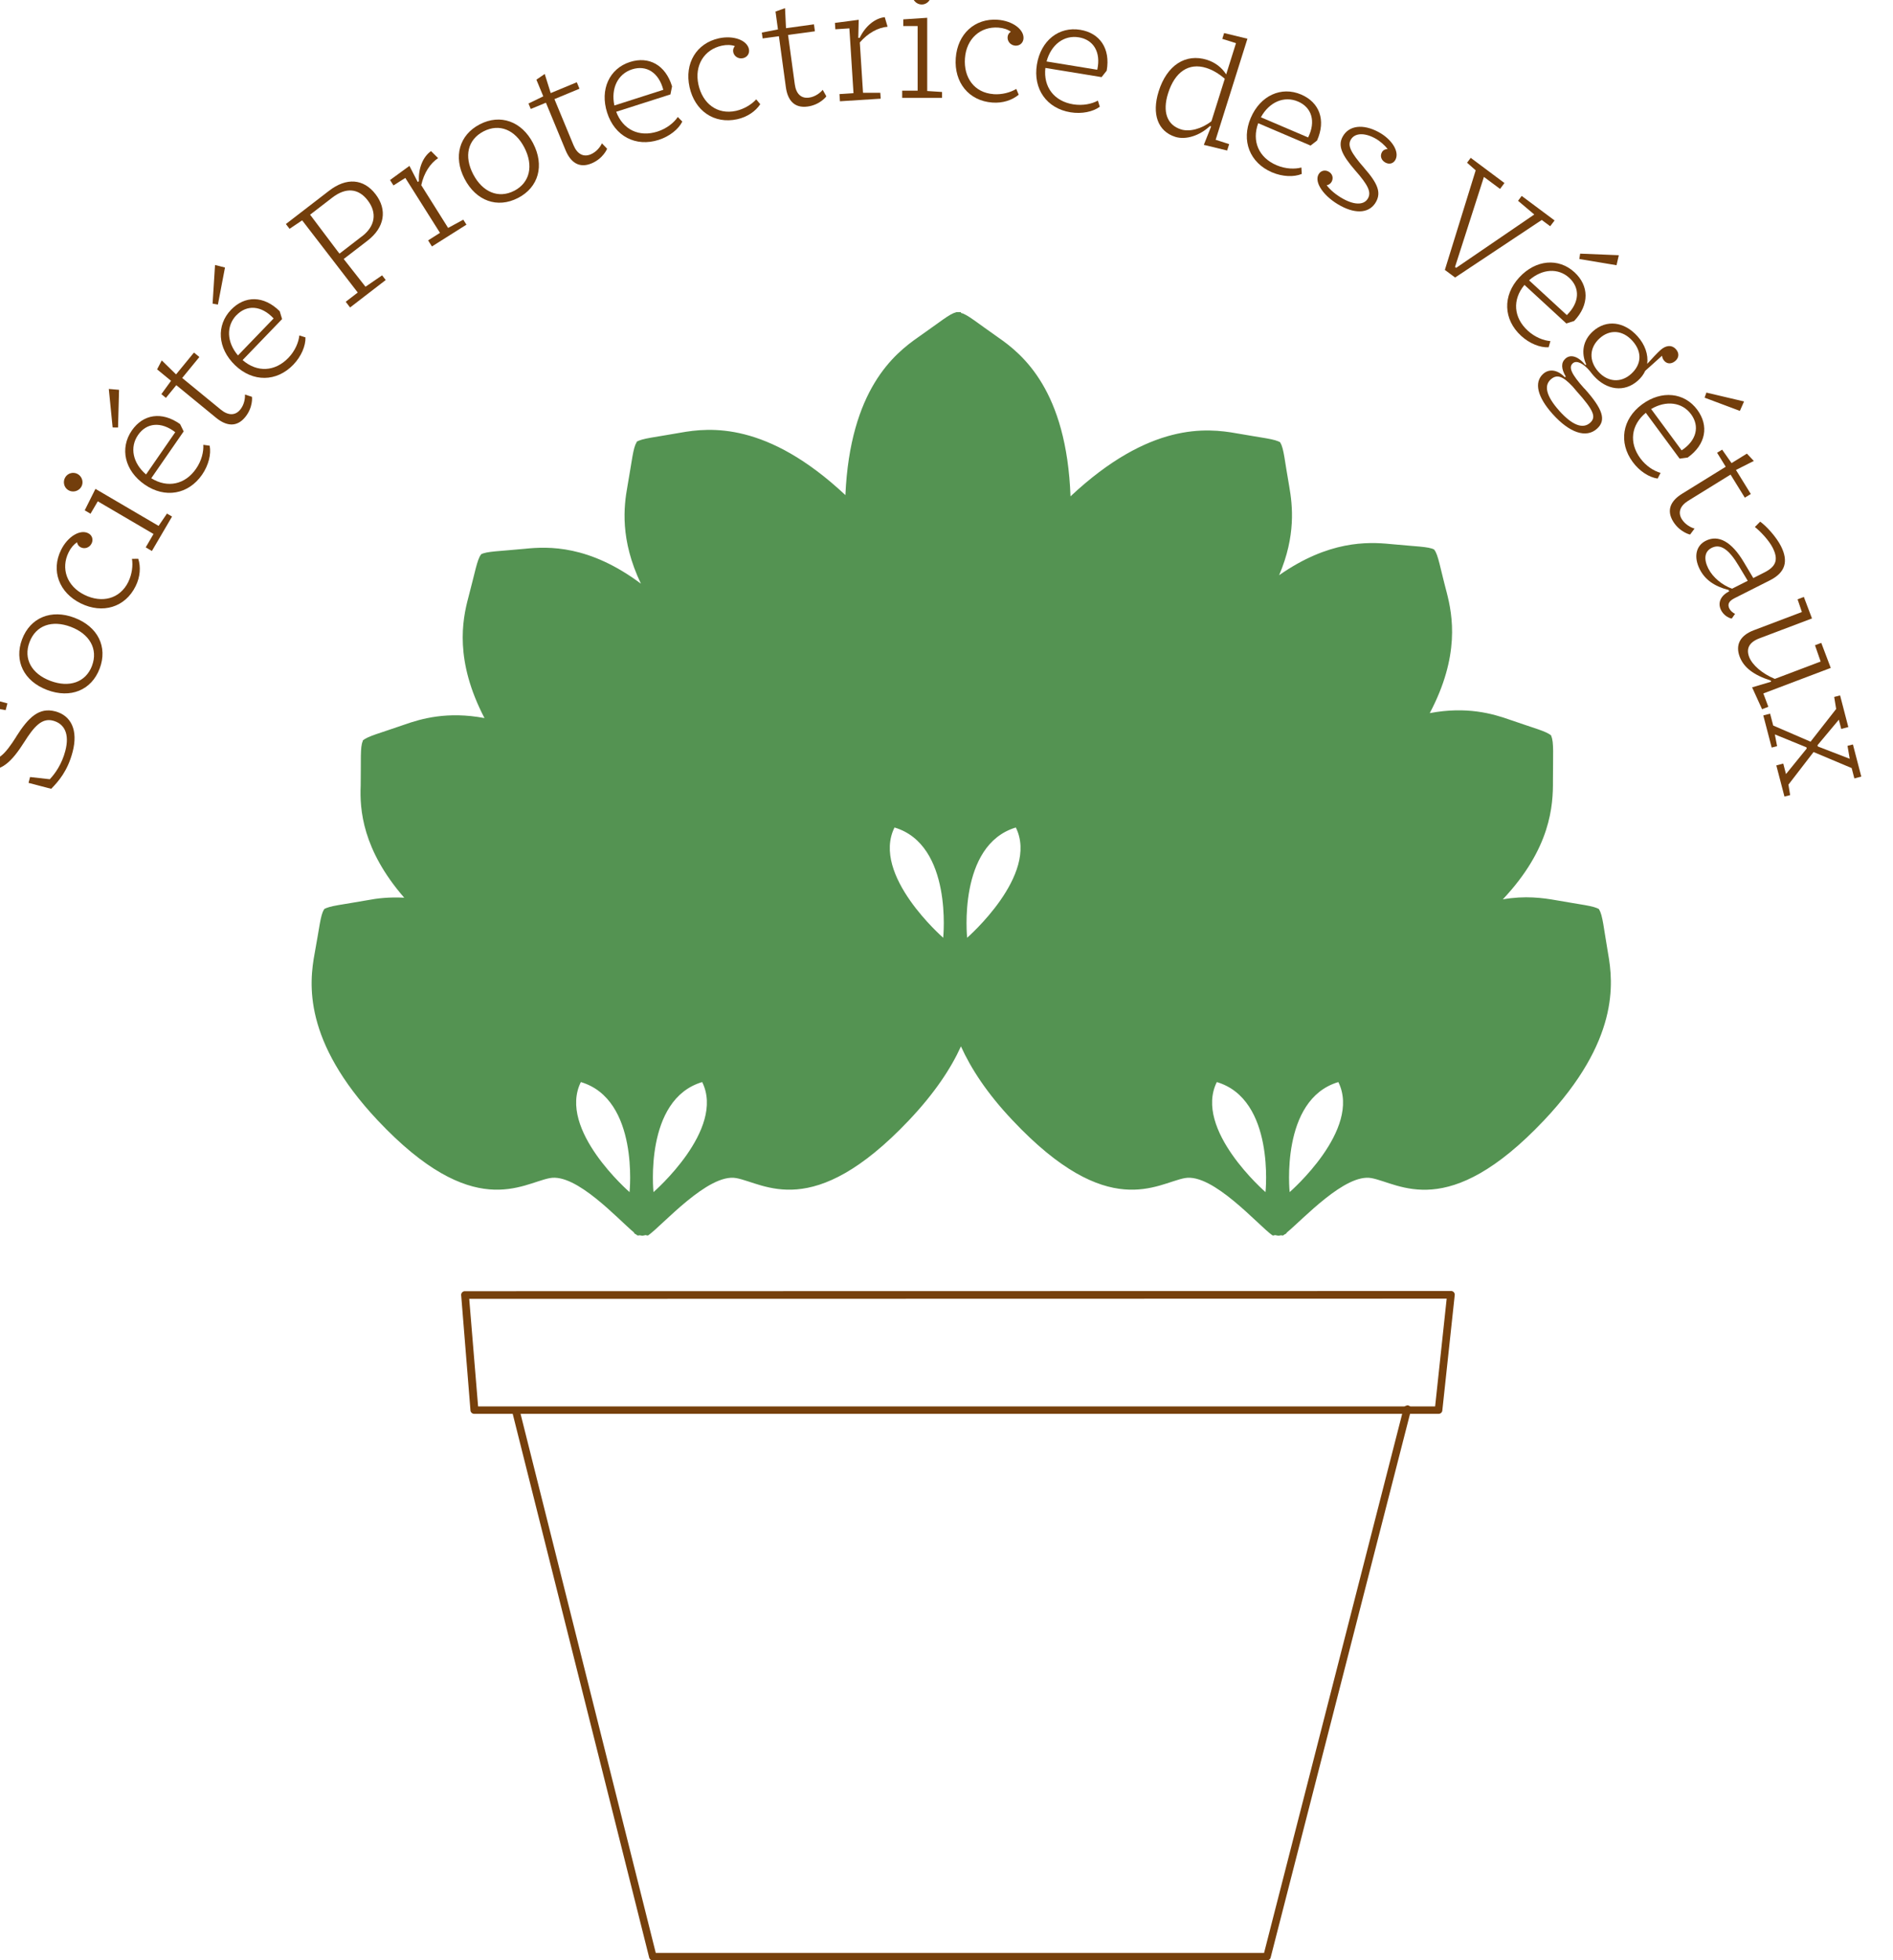 <?xml version="1.0" encoding="UTF-8" standalone="no"?>
<!-- Created with Inkscape (http://www.inkscape.org/) -->

<svg
   xmlns:dc="http://purl.org/dc/elements/1.1/"
   xmlns:cc="http://creativecommons.org/ns#"
   xmlns:rdf="http://www.w3.org/1999/02/22-rdf-syntax-ns#"
   xmlns:svg="http://www.w3.org/2000/svg"
   xmlns="http://www.w3.org/2000/svg"
   xmlns:sodipodi="http://sodipodi.sourceforge.net/DTD/sodipodi-0.dtd"
   xmlns:inkscape="http://www.inkscape.org/namespaces/inkscape"
   width="9.174mm"
   height="9.495mm"
   viewBox="0 0 9.174 9.495"
   version="1.1"
   id="svg1249"
   inkscape:version="0.92.4 (5da689c313, 2019-01-14)"
   sodipodi:docname="logospv2.svg">
  <defs
     id="defs1243" />
  <sodipodi:namedview
     id="base"
     pagecolor="#ffffff"
     bordercolor="#666666"
     borderopacity="1.0"
     inkscape:pageopacity="0.0"
     inkscape:pageshadow="2"
     inkscape:zoom="11.777538"
     inkscape:cx="19.112491"
     inkscape:cy="11.455989"
     inkscape:document-units="mm"
     inkscape:current-layer="layer1"
     showgrid="false"
     inkscape:window-width="913"
     inkscape:window-height="982"
     inkscape:window-x="975"
     inkscape:window-y="30"
     inkscape:window-maximized="0" />
  <g
     inkscape:label="Calque 1"
     inkscape:groupmode="layer"
     id="layer1"
     transform="translate(-50.204,-135.987)">
    <circle
       r="4.259"
       transform="rotate(90)"
       cy="-54.835"
       cx="140.882"
       id="circle5877-3-8"
       style="display:inline;opacity:0;fill:#c5213c;fill-opacity:1;stroke:#76400c;stroke-width:0.15;stroke-linecap:round;stroke-linejoin:round;stroke-miterlimit:4;stroke-dasharray:none;stroke-dashoffset:0;stroke-opacity:1" />
    <g
       transform="matrix(0.232,0,0,0.232,137.126,170.717)"
       id="g5999-9-2"
       style="font-style:normal;font-variant:normal;font-weight:normal;font-stretch:normal;font-size:1.846px;line-height:1.25;font-family:Selectric;-inkscape-font-specification:Selectric;text-align:start;writing-mode:lr-tb;text-anchor:start;display:inline;opacity:1;fill:#733e0c;fill-opacity:1;stroke:#76400c;stroke-width:1.872;stroke-miterlimit:4;stroke-dasharray:none;stroke-opacity:1"
       aria-label="Société Protectrice des Végétaux">
      <path
         inkscape:connector-curvature="0"
         id="path5935-2-1"
         style="font-style:normal;font-variant:normal;font-weight:normal;font-stretch:normal;font-size:3.332px;font-family:Fragen;-inkscape-font-specification:Fragen;text-align:center;letter-spacing:0px;text-anchor:middle;fill:#733e0c;fill-opacity:1;stroke:none;stroke-width:1.872"
         d="m -374.326,-134.315 c -0.236,0.372 -0.395,0.533 -0.637,0.47 -0.232,-0.061 -0.339,-0.268 -0.251,-0.607 0.062,-0.235 0.181,-0.4 0.274,-0.493 l 0.394,0.073 0.037,-0.142 -0.673,-0.177 -0.046,0.174 0.171,0.045 c -0.112,0.098 -0.252,0.264 -0.319,0.519 -0.089,0.338 0.01,0.709 0.377,0.805 0.354,0.093 0.59,-0.162 0.843,-0.56 0.2,-0.316 0.364,-0.507 0.599,-0.445 0.235,0.062 0.352,0.272 0.257,0.633 -0.071,0.271 -0.209,0.469 -0.324,0.59 l -0.412,-0.046 -0.032,0.122 0.474,0.124 c 0.146,-0.151 0.341,-0.365 0.447,-0.771 0.119,-0.451 -0.031,-0.759 -0.363,-0.846 -0.338,-0.089 -0.559,0.122 -0.818,0.532 z" />
      <path
         inkscape:connector-curvature="0"
         id="path5937-2-0"
         style="font-style:normal;font-variant:normal;font-weight:normal;font-stretch:normal;font-size:3.332px;font-family:Fragen;-inkscape-font-specification:Fragen;text-align:center;letter-spacing:0px;text-anchor:middle;fill:#733e0c;fill-opacity:1;stroke:none;stroke-width:1.872"
         d="m -372.582,-135.74 c 0.172,-0.455 -0.039,-0.877 -0.528,-1.062 -0.483,-0.183 -0.921,-0.003 -1.092,0.449 -0.171,0.452 0.036,0.875 0.522,1.059 0.489,0.185 0.928,0.005 1.098,-0.447 z m -0.159,-0.06 c -0.132,0.349 -0.478,0.464 -0.871,0.316 -0.39,-0.147 -0.568,-0.457 -0.435,-0.809 0.133,-0.352 0.472,-0.466 0.861,-0.319 0.393,0.148 0.576,0.464 0.444,0.813 z" />
      <path
         inkscape:connector-curvature="0"
         id="path5939-8-5"
         style="font-style:normal;font-variant:normal;font-weight:normal;font-stretch:normal;font-size:3.332px;font-family:Fragen;-inkscape-font-specification:Fragen;text-align:center;letter-spacing:0px;text-anchor:middle;fill:#733e0c;fill-opacity:1;stroke:none;stroke-width:1.872"
         d="m -371.982,-137.552 c -0.179,0.365 -0.559,0.449 -0.917,0.273 -0.371,-0.182 -0.497,-0.552 -0.332,-0.887 0.047,-0.096 0.108,-0.166 0.177,-0.21 0.008,0.045 0.033,0.083 0.078,0.105 0.081,0.04 0.182,0.008 0.226,-0.082 0.04,-0.081 0.011,-0.173 -0.073,-0.214 -0.17,-0.084 -0.429,0.071 -0.567,0.353 -0.21,0.428 -0.043,0.888 0.414,1.113 0.454,0.223 0.927,0.085 1.146,-0.361 0.096,-0.194 0.109,-0.403 0.054,-0.571 l -0.131,0.002 c 0.023,0.141 7.5e-4,0.323 -0.076,0.479 z" />
      <path
         inkscape:connector-curvature="0"
         id="path5943-9-1"
         style="font-style:normal;font-variant:normal;font-weight:normal;font-stretch:normal;font-size:3.332px;font-family:Fragen;-inkscape-font-specification:Fragen;text-align:center;letter-spacing:0px;text-anchor:middle;fill:#733e0c;fill-opacity:1;stroke:none;stroke-width:1.872"
         d="m -372.966,-139.534 c 0.054,-0.092 0.02,-0.212 -0.072,-0.266 -0.092,-0.054 -0.21,-0.023 -0.264,0.069 -0.054,0.092 -0.025,0.213 0.067,0.267 0.092,0.054 0.215,0.022 0.269,-0.07 z m 1.615,0.815 -1.319,-0.773 -0.224,0.448 0.121,0.071 0.152,-0.259 1.164,0.682 -0.163,0.279 0.129,0.076 0.421,-0.719 -0.106,-0.062 z" />
      <path
         inkscape:connector-curvature="0"
         id="path5945-7-1"
         style="font-style:normal;font-variant:normal;font-weight:normal;font-stretch:normal;font-size:3.332px;font-family:Fragen;-inkscape-font-specification:Fragen;text-align:center;letter-spacing:0px;text-anchor:middle;fill:#733e0c;fill-opacity:1;stroke:none;stroke-width:1.872"
         d="m -372.177,-141.56 -0.214,-0.018 0.08,0.804 0.113,0.001 z m 1.275,0.716 c -0.383,-0.273 -0.773,-0.206 -1.008,0.133 -0.256,0.37 -0.151,0.839 0.268,1.129 0.425,0.294 0.914,0.207 1.2,-0.207 0.136,-0.197 0.192,-0.43 0.158,-0.604 l -0.133,-0.019 c 0.009,0.14 -0.033,0.329 -0.151,0.499 -0.229,0.332 -0.596,0.41 -0.936,0.199 l 0.677,-0.978 z m -0.878,0.227 c 0.176,-0.255 0.479,-0.288 0.777,-0.058 l -0.61,0.882 c -0.278,-0.237 -0.345,-0.567 -0.167,-0.824 z" />
      <path
         inkscape:connector-curvature="0"
         id="path5947-3-0"
         style="font-style:normal;font-variant:normal;font-weight:normal;font-stretch:normal;font-size:3.332px;font-family:Fragen;-inkscape-font-specification:Fragen;text-align:center;letter-spacing:0px;text-anchor:middle;fill:#733e0c;fill-opacity:1;stroke:none;stroke-width:1.872"
         d="m -369.4,-141.414 -0.147,-0.047 c 0.005,0.078 -0.014,0.212 -0.099,0.315 -0.103,0.126 -0.25,0.127 -0.405,7e-5 l -0.807,-0.661 0.359,-0.438 -0.113,-0.093 -0.374,0.456 -0.299,-0.292 -0.097,0.187 0.291,0.239 -0.202,0.278 0.095,0.078 0.217,-0.265 0.83,0.68 c 0.209,0.171 0.428,0.208 0.609,-0.013 0.165,-0.201 0.145,-0.424 0.14,-0.424 z" />
      <path
         inkscape:connector-curvature="0"
         id="path5949-6-8"
         style="font-style:normal;font-variant:normal;font-weight:normal;font-stretch:normal;font-size:3.332px;font-family:Fragen;-inkscape-font-specification:Fragen;text-align:center;letter-spacing:0px;text-anchor:middle;fill:#733e0c;fill-opacity:1;stroke:none;stroke-width:1.872"
         d="m -369.964,-144.113 -0.208,-0.053 -0.051,0.807 0.111,0.019 z m 1.143,0.912 c -0.334,-0.331 -0.729,-0.328 -1.016,-0.031 -0.312,0.324 -0.284,0.804 0.083,1.158 0.372,0.358 0.869,0.352 1.218,-0.011 0.166,-0.173 0.259,-0.394 0.253,-0.57 l -0.128,-0.04 c -0.014,0.139 -0.086,0.32 -0.229,0.468 -0.28,0.29 -0.654,0.309 -0.956,0.046 l 0.825,-0.856 z m -0.903,0.083 c 0.215,-0.223 0.519,-0.207 0.776,0.068 l -0.745,0.772 c -0.236,-0.278 -0.249,-0.615 -0.032,-0.841 z" />
      <path
         inkscape:connector-curvature="0"
         id="path5951-1-5"
         style="font-style:normal;font-variant:normal;font-weight:normal;font-stretch:normal;font-size:3.332px;font-family:Fragen;-inkscape-font-specification:Fragen;text-align:center;letter-spacing:0px;text-anchor:middle;fill:#733e0c;fill-opacity:1;stroke:none;stroke-width:1.872"
         d="m -367.787,-145.718 -0.905,0.697 0.077,0.1 0.263,-0.177 1.161,1.507 -0.251,0.193 0.091,0.119 0.744,-0.573 -0.075,-0.098 -0.347,0.238 -0.455,-0.579 0.499,-0.384 c 0.356,-0.274 0.416,-0.644 0.166,-0.969 -0.25,-0.325 -0.608,-0.352 -0.969,-0.073 z m 0.687,0.951 -0.472,0.364 -0.043,-0.055 -0.571,-0.758 0.465,-0.358 c 0.28,-0.215 0.543,-0.196 0.738,0.058 0.201,0.261 0.156,0.54 -0.116,0.75 z" />
      <path
         inkscape:connector-curvature="0"
         id="path5953-2-0"
         style="font-style:normal;font-variant:normal;font-weight:normal;font-stretch:normal;font-size:3.332px;font-family:Fragen;-inkscape-font-specification:Fragen;text-align:center;letter-spacing:0px;text-anchor:middle;fill:#733e0c;fill-opacity:1;stroke:none;stroke-width:1.872"
         d="m -365.864,-145.832 c 0.055,-0.256 0.188,-0.457 0.352,-0.565 l -0.148,-0.147 c -0.169,0.119 -0.267,0.358 -0.253,0.629 l -0.025,0.016 -0.173,-0.336 -0.405,0.295 0.071,0.113 0.248,-0.157 0.724,1.147 -0.248,0.157 0.08,0.127 0.721,-0.455 -0.066,-0.104 -0.317,0.172 z" />
      <path
         inkscape:connector-curvature="0"
         id="path5955-9-6"
         style="font-style:normal;font-variant:normal;font-weight:normal;font-stretch:normal;font-size:3.332px;font-family:Fragen;-inkscape-font-specification:Fragen;text-align:center;letter-spacing:0px;text-anchor:middle;fill:#733e0c;fill-opacity:1;stroke:none;stroke-width:1.872"
         d="m -363.843,-145.565 c 0.432,-0.224 0.556,-0.679 0.315,-1.143 -0.238,-0.458 -0.684,-0.617 -1.113,-0.395 -0.429,0.222 -0.558,0.676 -0.319,1.137 0.241,0.464 0.687,0.623 1.116,0.401 z m -0.078,-0.151 c -0.331,0.172 -0.666,0.026 -0.859,-0.346 -0.192,-0.37 -0.118,-0.719 0.216,-0.893 0.334,-0.173 0.663,-0.032 0.854,0.338 0.193,0.373 0.119,0.73 -0.212,0.902 z" />
      <path
         inkscape:connector-curvature="0"
         id="path5957-3-4"
         style="font-style:normal;font-variant:normal;font-weight:normal;font-stretch:normal;font-size:3.332px;font-family:Fragen;-inkscape-font-specification:Fragen;text-align:center;letter-spacing:0px;text-anchor:middle;fill:#733e0c;fill-opacity:1;stroke:none;stroke-width:1.872"
         d="m -361.983,-146.595 -0.107,-0.111 c -0.032,0.071 -0.113,0.18 -0.236,0.231 -0.151,0.062 -0.28,-0.007 -0.357,-0.191 l -0.399,-0.963 0.523,-0.217 -0.056,-0.135 -0.545,0.226 -0.125,-0.399 -0.174,0.119 0.144,0.348 -0.309,0.15 0.047,0.114 0.317,-0.131 0.41,0.991 c 0.103,0.249 0.279,0.386 0.543,0.276 0.24,-0.099 0.328,-0.305 0.324,-0.307 z" />
      <path
         inkscape:connector-curvature="0"
         id="path5961-1-6"
         style="font-style:normal;font-variant:normal;font-weight:normal;font-stretch:normal;font-size:3.332px;font-family:Fragen;-inkscape-font-specification:Fragen;text-align:center;letter-spacing:0px;text-anchor:middle;fill:#733e0c;fill-opacity:1;stroke:none;stroke-width:1.872"
         d="m -360.625,-147.895 c -0.137,-0.449 -0.486,-0.635 -0.88,-0.509 -0.428,0.137 -0.632,0.573 -0.476,1.058 0.157,0.492 0.598,0.722 1.077,0.568 0.228,-0.073 0.415,-0.224 0.493,-0.382 l -0.094,-0.096 c -0.078,0.116 -0.227,0.241 -0.424,0.304 -0.384,0.123 -0.722,-0.038 -0.863,-0.413 l 1.133,-0.362 z m -0.834,-0.356 c 0.295,-0.094 0.556,0.064 0.651,0.428 l -1.022,0.327 c -0.076,-0.357 0.072,-0.66 0.371,-0.755 z" />
      <path
         inkscape:connector-curvature="0"
         id="path5963-9-2"
         style="font-style:normal;font-variant:normal;font-weight:normal;font-stretch:normal;font-size:3.332px;font-family:Fragen;-inkscape-font-specification:Fragen;text-align:center;letter-spacing:0px;text-anchor:middle;fill:#733e0c;fill-opacity:1;stroke:none;stroke-width:1.872"
         d="m -359.288,-147.384 c -0.397,0.087 -0.7,-0.156 -0.786,-0.547 -0.089,-0.403 0.122,-0.733 0.486,-0.813 0.104,-0.023 0.197,-0.019 0.275,0.008 -0.03,0.034 -0.044,0.078 -0.034,0.127 0.019,0.088 0.107,0.147 0.205,0.125 0.088,-0.019 0.142,-0.1 0.122,-0.191 -0.041,-0.185 -0.323,-0.29 -0.629,-0.223 -0.465,0.103 -0.721,0.521 -0.611,1.018 0.109,0.495 0.513,0.777 0.997,0.671 0.211,-0.047 0.383,-0.166 0.48,-0.314 l -0.084,-0.101 c -0.096,0.106 -0.252,0.202 -0.421,0.24 z" />
      <path
         inkscape:connector-curvature="0"
         id="path5965-4-5"
         style="font-style:normal;font-variant:normal;font-weight:normal;font-stretch:normal;font-size:3.332px;font-family:Fragen;-inkscape-font-specification:Fragen;text-align:center;letter-spacing:0px;text-anchor:middle;fill:#733e0c;fill-opacity:1;stroke:none;stroke-width:1.872"
         d="m -357.403,-147.689 -0.075,-0.134 c -0.049,0.06 -0.155,0.146 -0.287,0.163 -0.162,0.022 -0.269,-0.078 -0.296,-0.276 l -0.141,-1.033 0.561,-0.076 -0.02,-0.145 -0.584,0.08 -0.02,-0.418 -0.199,0.071 0.051,0.373 -0.337,0.066 0.017,0.122 0.34,-0.046 0.145,1.063 c 0.036,0.267 0.171,0.444 0.455,0.405 0.257,-0.035 0.395,-0.212 0.391,-0.215 z" />
      <path
         inkscape:connector-curvature="0"
         id="path5967-7-8"
         style="font-style:normal;font-variant:normal;font-weight:normal;font-stretch:normal;font-size:3.332px;font-family:Fragen;-inkscape-font-specification:Fragen;text-align:center;letter-spacing:0px;text-anchor:middle;fill:#733e0c;fill-opacity:1;stroke:none;stroke-width:1.872"
         d="m -356.703,-148.812 c 0.171,-0.198 0.384,-0.312 0.58,-0.328 l -0.059,-0.2 c -0.205,0.023 -0.405,0.186 -0.523,0.431 l -0.03,0.002 0.009,-0.378 -0.497,0.065 0.009,0.133 0.293,-0.019 0.086,1.353 -0.293,0.019 0.01,0.15 0.851,-0.054 -0.008,-0.123 -0.361,-3.3e-4 z" />
      <path
         inkscape:connector-curvature="0"
         id="path5969-8-6"
         style="font-style:normal;font-variant:normal;font-weight:normal;font-stretch:normal;font-size:3.332px;font-family:Fragen;-inkscape-font-specification:Fragen;text-align:center;letter-spacing:0px;text-anchor:middle;fill:#733e0c;fill-opacity:1;stroke:none;stroke-width:1.872"
         d="m -355.409,-149.604 c 0.107,-2e-5 0.193,-0.09 0.193,-0.197 -2e-5,-0.107 -0.087,-0.193 -0.193,-0.193 -0.107,2e-5 -0.197,0.087 -0.197,0.193 2e-5,0.107 0.09,0.197 0.197,0.197 z m 0.114,1.806 -2.7e-4,-1.529 -0.5,0.033 2e-5,0.14 0.3,-5e-5 2.4e-4,1.349 -0.323,5e-5 2e-5,0.15 0.833,-1.4e-4 -2e-5,-0.123 z" />
      <path
         inkscape:connector-curvature="0"
         id="path5971-4-2"
         style="font-style:normal;font-variant:normal;font-weight:normal;font-stretch:normal;font-size:3.332px;font-family:Fragen;-inkscape-font-specification:Fragen;text-align:center;letter-spacing:0px;text-anchor:middle;fill:#733e0c;fill-opacity:1;stroke:none;stroke-width:1.872"
         d="m -353.91,-147.733 c -0.405,-0.029 -0.626,-0.349 -0.597,-0.748 0.03,-0.412 0.325,-0.668 0.698,-0.641 0.106,0.008 0.194,0.037 0.261,0.086 -0.038,0.024 -0.065,0.062 -0.068,0.112 -0.006,0.09 0.061,0.171 0.161,0.179 0.09,0.006 0.164,-0.055 0.171,-0.148 0.014,-0.189 -0.227,-0.37 -0.539,-0.393 -0.475,-0.034 -0.84,0.293 -0.876,0.802 -0.036,0.505 0.27,0.891 0.765,0.927 0.216,0.016 0.414,-0.05 0.55,-0.164 l -0.051,-0.121 c -0.122,0.075 -0.299,0.122 -0.472,0.11 z" />
      <path
         inkscape:connector-curvature="0"
         id="path5973-5-8"
         style="font-style:normal;font-variant:normal;font-weight:normal;font-stretch:normal;font-size:3.332px;font-family:Fragen;-inkscape-font-specification:Fragen;text-align:center;letter-spacing:0px;text-anchor:middle;fill:#733e0c;fill-opacity:1;stroke:none;stroke-width:1.872"
         d="m -351.546,-148.223 c 0.082,-0.463 -0.145,-0.787 -0.553,-0.853 -0.444,-0.073 -0.823,0.223 -0.905,0.726 -0.083,0.51 0.205,0.915 0.701,0.996 0.237,0.039 0.471,-0.011 0.613,-0.116 l -0.04,-0.128 c -0.122,0.068 -0.312,0.111 -0.516,0.078 -0.398,-0.065 -0.626,-0.362 -0.581,-0.76 l 1.174,0.192 z m -0.582,-0.696 c 0.306,0.05 0.466,0.309 0.385,0.677 l -1.059,-0.173 c 0.095,-0.352 0.364,-0.555 0.673,-0.504 z" />
      <path
         inkscape:connector-curvature="0"
         id="path5975-0-4"
         style="font-style:normal;font-variant:normal;font-weight:normal;font-stretch:normal;font-size:3.332px;font-family:Fragen;-inkscape-font-specification:Fragen;text-align:center;letter-spacing:0px;text-anchor:middle;fill:#733e0c;fill-opacity:1;stroke:none;stroke-width:1.872"
         d="m -349.27,-146.78 0.664,-2.11 -0.487,-0.118 -0.038,0.121 0.286,0.09 -0.205,0.652 c -0.091,-0.144 -0.232,-0.251 -0.4,-0.304 -0.448,-0.141 -0.839,0.113 -1.01,0.657 -0.149,0.474 -0.018,0.836 0.347,0.951 0.219,0.069 0.511,-0.025 0.724,-0.226 l 0.025,0.008 -0.153,0.385 0.487,0.118 0.042,-0.133 z m -0.724,-0.217 c -0.292,-0.092 -0.391,-0.367 -0.27,-0.752 0.142,-0.451 0.434,-0.646 0.799,-0.531 0.13,0.041 0.26,0.117 0.386,0.226 l -0.279,0.887 c -0.208,0.162 -0.459,0.226 -0.637,0.17 z" />
      <path
         inkscape:connector-curvature="0"
         id="path5979-3-7"
         style="font-style:normal;font-variant:normal;font-weight:normal;font-stretch:normal;font-size:3.332px;font-family:Fragen;-inkscape-font-specification:Fragen;text-align:center;letter-spacing:0px;text-anchor:middle;fill:#733e0c;fill-opacity:1;stroke:none;stroke-width:1.872"
         d="m -347.152,-146.764 c 0.191,-0.429 0.048,-0.798 -0.332,-0.961 -0.414,-0.177 -0.853,0.02 -1.053,0.489 -0.203,0.475 -0.02,0.937 0.443,1.135 0.221,0.094 0.46,0.102 0.623,0.034 l -0.008,-0.134 c -0.135,0.036 -0.329,0.033 -0.519,-0.048 -0.371,-0.158 -0.521,-0.501 -0.383,-0.877 l 1.094,0.467 z m -0.398,-0.815 c 0.285,0.122 0.379,0.412 0.212,0.75 l -0.987,-0.421 c 0.176,-0.32 0.486,-0.452 0.774,-0.329 z" />
      <path
         inkscape:connector-curvature="0"
         id="path5981-6-2"
         style="font-style:normal;font-variant:normal;font-weight:normal;font-stretch:normal;font-size:3.332px;font-family:Fragen;-inkscape-font-specification:Fragen;text-align:center;letter-spacing:0px;text-anchor:middle;fill:#733e0c;fill-opacity:1;stroke:none;stroke-width:1.872"
         d="m -346.167,-146.192 c -0.281,-0.322 -0.348,-0.464 -0.283,-0.584 0.077,-0.144 0.276,-0.161 0.508,-0.036 0.1,0.054 0.203,0.143 0.264,0.226 -0.049,-2e-5 -0.095,0.021 -0.12,0.068 -0.043,0.079 -0.011,0.168 0.074,0.214 0.082,0.044 0.166,0.021 0.209,-0.058 0.09,-0.167 -0.072,-0.429 -0.353,-0.58 -0.326,-0.175 -0.622,-0.138 -0.75,0.099 -0.1,0.185 -0.023,0.373 0.262,0.701 0.275,0.311 0.338,0.455 0.27,0.581 -0.076,0.141 -0.267,0.151 -0.513,0.018 -0.147,-0.079 -0.277,-0.187 -0.352,-0.288 0.045,-0.006 0.083,-0.035 0.104,-0.073 0.043,-0.079 0.016,-0.169 -0.064,-0.212 -0.079,-0.043 -0.168,-0.019 -0.211,0.061 -0.092,0.17 0.118,0.469 0.464,0.655 0.334,0.18 0.614,0.146 0.741,-0.089 0.103,-0.191 0.037,-0.377 -0.25,-0.702 z" />
      <path
         inkscape:connector-curvature="0"
         id="path5983-1-4"
         style="font-style:normal;font-variant:normal;font-weight:normal;font-stretch:normal;font-size:3.332px;font-family:Fragen;-inkscape-font-specification:Fragen;text-align:center;letter-spacing:0px;text-anchor:middle;fill:#733e0c;fill-opacity:1;stroke:none;stroke-width:1.872"
         d="m -342.19,-145.096 -0.687,-0.512 -0.076,0.102 0.339,0.286 -1.632,1.114 -0.024,-0.018 0.604,-1.881 0.337,0.251 0.092,-0.123 -0.705,-0.526 -0.076,0.102 0.18,0.159 -0.644,2.079 0.214,0.159 1.81,-1.202 0.176,0.131 z" />
      <path
         inkscape:connector-curvature="0"
         id="path5985-0-0"
         style="font-style:normal;font-variant:normal;font-weight:normal;font-stretch:normal;font-size:3.332px;font-family:Fragen;-inkscape-font-specification:Fragen;text-align:center;letter-spacing:0px;text-anchor:middle;fill:#733e0c;fill-opacity:1;stroke:none;stroke-width:1.872"
         d="m -340.896,-144.161 0.048,-0.209 -0.808,-0.033 -0.017,0.112 z m -0.885,1.164 c 0.323,-0.341 0.311,-0.737 0.007,-1.017 -0.331,-0.305 -0.81,-0.266 -1.155,0.109 -0.35,0.38 -0.331,0.877 0.039,1.217 0.176,0.162 0.399,0.25 0.576,0.24 l 0.037,-0.129 c -0.14,-0.011 -0.322,-0.079 -0.474,-0.219 -0.297,-0.273 -0.324,-0.647 -0.068,-0.954 l 0.875,0.805 z m -0.103,-0.901 c 0.228,0.21 0.219,0.514 -0.05,0.778 l -0.789,-0.726 c 0.273,-0.242 0.609,-0.263 0.84,-0.051 z" />
      <path
         inkscape:connector-curvature="0"
         id="path5987-6-6"
         style="font-style:normal;font-variant:normal;font-weight:normal;font-stretch:normal;font-size:3.332px;font-family:Fragen;-inkscape-font-specification:Fragen;text-align:center;letter-spacing:0px;text-anchor:middle;fill:#733e0c;fill-opacity:1;stroke:none;stroke-width:1.872"
         d="m -341.569,-141.587 c -0.276,-0.307 -0.332,-0.445 -0.24,-0.527 0.077,-0.069 0.219,7e-5 0.355,0.161 0.024,0.032 0.051,0.066 0.08,0.099 0.271,0.303 0.644,0.353 0.924,0.102 0.069,-0.062 0.12,-0.13 0.153,-0.204 0.139,-0.125 0.265,-0.238 0.352,-0.316 0.003,0.038 0.017,0.074 0.048,0.109 0.062,0.069 0.154,0.067 0.234,-0.004 0.072,-0.065 0.08,-0.161 0.008,-0.24 -0.089,-0.099 -0.213,-0.082 -0.322,0.016 -0.065,0.058 -0.175,0.175 -0.278,0.289 0.025,-0.192 -0.044,-0.399 -0.202,-0.575 -0.278,-0.31 -0.651,-0.356 -0.931,-0.105 -0.208,0.187 -0.255,0.444 -0.139,0.698 l -0.004,-0.005 -0.015,0.013 c -0.146,-0.182 -0.308,-0.234 -0.417,-0.136 -0.094,0.085 -0.091,0.207 0.006,0.375 l -0.017,0.016 c -0.152,-0.159 -0.327,-0.185 -0.454,-0.072 -0.196,0.176 -0.123,0.482 0.198,0.839 0.352,0.392 0.699,0.51 0.925,0.307 0.198,-0.178 0.128,-0.406 -0.261,-0.84 z m 0.321,-1.049 c 0.213,-0.191 0.481,-0.172 0.684,0.053 0.216,0.241 0.183,0.503 -0.028,0.692 -0.216,0.194 -0.49,0.167 -0.682,-0.046 -0.209,-0.233 -0.185,-0.51 0.026,-0.699 z m -0.846,1.511 c -0.271,-0.303 -0.321,-0.522 -0.177,-0.651 0.124,-0.111 0.247,-0.079 0.459,0.148 0.027,0.03 0.053,0.064 0.084,0.099 0.358,0.399 0.412,0.539 0.281,0.657 -0.149,0.134 -0.369,0.058 -0.647,-0.252 z" />
      <path
         inkscape:connector-curvature="0"
         id="path5989-3-2"
         style="font-style:normal;font-variant:normal;font-weight:normal;font-stretch:normal;font-size:3.332px;font-family:Fragen;-inkscape-font-specification:Fragen;text-align:center;letter-spacing:0px;text-anchor:middle;fill:#733e0c;fill-opacity:1;stroke:none;stroke-width:1.872"
         d="m -338.319,-141.12 0.087,-0.197 -0.787,-0.185 -0.037,0.106 z m -1.09,0.974 c 0.382,-0.274 0.446,-0.664 0.2,-0.997 -0.267,-0.362 -0.745,-0.415 -1.155,-0.112 -0.415,0.307 -0.492,0.798 -0.193,1.203 0.142,0.193 0.345,0.321 0.52,0.345 l 0.061,-0.119 c -0.135,-0.037 -0.301,-0.138 -0.423,-0.304 -0.239,-0.324 -0.195,-0.696 0.115,-0.95 l 0.706,0.957 z m 0.07,-0.904 c 0.184,0.249 0.118,0.547 -0.197,0.754 l -0.637,-0.863 c 0.314,-0.186 0.648,-0.143 0.834,0.109 z" />
      <path
         inkscape:connector-curvature="0"
         id="path5991-2-9"
         style="font-style:normal;font-variant:normal;font-weight:normal;font-stretch:normal;font-size:3.332px;font-family:Fragen;-inkscape-font-specification:Fragen;text-align:center;letter-spacing:0px;text-anchor:middle;fill:#733e0c;fill-opacity:1;stroke:none;stroke-width:1.872"
         d="m -339.358,-138.54 0.092,-0.123 c -0.075,-0.02 -0.196,-0.083 -0.266,-0.196 -0.086,-0.139 -0.038,-0.278 0.131,-0.383 l 0.887,-0.548 0.298,0.482 0.125,-0.077 -0.31,-0.502 0.373,-0.188 -0.145,-0.153 -0.32,0.198 -0.197,-0.281 -0.105,0.065 0.18,0.292 -0.912,0.564 c -0.23,0.142 -0.336,0.337 -0.185,0.581 0.137,0.221 0.354,0.275 0.355,0.27 z" />
      <path
         inkscape:connector-curvature="0"
         id="path5993-0-9"
         style="font-style:normal;font-variant:normal;font-weight:normal;font-stretch:normal;font-size:3.332px;font-family:Fragen;-inkscape-font-specification:Fragen;text-align:center;letter-spacing:0px;text-anchor:middle;fill:#733e0c;fill-opacity:1;stroke:none;stroke-width:1.872"
         d="m -338.42,-136.883 c -0.046,-0.018 -0.097,-0.067 -0.118,-0.108 -0.046,-0.092 -0.01,-0.159 0.106,-0.218 l 0.741,-0.374 c 0.324,-0.164 0.389,-0.398 0.23,-0.713 -0.096,-0.19 -0.298,-0.413 -0.434,-0.512 l -0.111,0.112 c 0.118,0.093 0.295,0.28 0.373,0.435 0.123,0.244 0.07,0.39 -0.171,0.512 l -0.235,0.119 -0.195,-0.327 c -0.256,-0.434 -0.534,-0.585 -0.799,-0.451 -0.205,0.104 -0.255,0.338 -0.124,0.596 0.107,0.211 0.298,0.353 0.602,0.431 l 0.013,0.027 v 0 c -0.175,0.089 -0.249,0.238 -0.17,0.395 0.045,0.089 0.136,0.159 0.223,0.175 z m -0.556,-0.94 c -0.105,-0.208 -0.079,-0.363 0.067,-0.437 0.184,-0.093 0.362,0.03 0.568,0.378 l 0.186,0.309 -0.327,0.165 c -0.204,-0.072 -0.403,-0.237 -0.493,-0.415 z" />
      <path
         inkscape:connector-curvature="0"
         id="path5995-6-0"
         style="font-style:normal;font-variant:normal;font-weight:normal;font-stretch:normal;font-size:3.332px;font-family:Fragen;-inkscape-font-specification:Fragen;text-align:center;letter-spacing:0px;text-anchor:middle;fill:#733e0c;fill-opacity:1;stroke:none;stroke-width:1.872"
         d="m -337.829,-135.221 1.408,-0.533 -0.198,-0.523 -0.131,0.05 0.118,0.34 -0.957,0.362 c -0.266,-0.11 -0.473,-0.291 -0.537,-0.459 -0.067,-0.178 0.005,-0.308 0.216,-0.388 l 1.097,-0.415 -0.17,-0.449 -0.131,0.05 0.09,0.265 -1.003,0.38 c -0.287,0.108 -0.391,0.305 -0.296,0.554 0.085,0.224 0.29,0.382 0.647,0.496 l 0.009,0.025 -0.397,0.118 0.208,0.456 0.131,-0.05 z" />
      <path
         inkscape:connector-curvature="0"
         id="path5997-1-8"
         style="font-style:normal;font-variant:normal;font-weight:normal;font-stretch:normal;font-size:3.332px;font-family:Fragen;-inkscape-font-specification:Fragen;text-align:center;letter-spacing:0px;text-anchor:middle;fill:#733e0c;fill-opacity:1;stroke:none;stroke-width:1.872"
         d="m -335.984,-133.663 0.056,0.216 0.145,-0.038 -0.175,-0.671 -0.113,0.029 0.046,0.27 -0.666,-0.257 -0.007,-0.026 0.446,-0.533 0.05,0.193 0.148,-0.039 -0.172,-0.661 -0.123,0.032 0.041,0.251 -0.535,0.683 -0.78,-0.337 -0.065,-0.248 -0.142,0.037 0.175,0.671 0.113,-0.029 -0.047,-0.246 0.659,0.269 0.007,0.026 -0.433,0.533 -0.057,-0.219 -0.145,0.038 0.17,0.651 0.119,-0.031 -0.036,-0.218 0.525,-0.681 z" />
    </g>
    <path
       style="color:#000000;font-style:normal;font-variant:normal;font-weight:normal;font-stretch:normal;font-size:medium;line-height:normal;font-family:sans-serif;font-variant-ligatures:normal;font-variant-position:normal;font-variant-caps:normal;font-variant-numeric:normal;font-variant-alternates:normal;font-feature-settings:normal;text-indent:0;text-align:start;text-decoration:none;text-decoration-line:none;text-decoration-style:solid;text-decoration-color:#000000;letter-spacing:normal;word-spacing:normal;text-transform:none;writing-mode:lr-tb;direction:ltr;text-orientation:mixed;dominant-baseline:auto;baseline-shift:baseline;text-anchor:start;white-space:normal;shape-padding:0;clip-rule:nonzero;display:inline;overflow:visible;visibility:visible;opacity:1;isolation:auto;mix-blend-mode:normal;color-interpolation:sRGB;color-interpolation-filters:linearRGB;solid-color:#000000;solid-opacity:1;vector-effect:none;fill:#76400c;fill-opacity:1;fill-rule:nonzero;stroke:none;stroke-width:0.15;stroke-linecap:round;stroke-linejoin:round;stroke-miterlimit:4;stroke-dasharray:none;stroke-dashoffset:0;stroke-opacity:1;color-rendering:auto;image-rendering:auto;shape-rendering:auto;text-rendering:auto;enable-background:accumulate"
       d="m 57.021,142.795 a 0.018,0.018 0 0 0 -0.015,0.014 l -0.676,2.637 h -2.948 l -0.66,-2.63 a 0.018,0.018 0 1 0 -0.036,0.008 l 0.664,2.644 a 0.018,0.018 0 0 0 0.018,0.014 h 2.976 a 0.018,0.018 0 0 0 0.018,-0.014 l 0.68,-2.651 a 0.018,0.018 0 0 0 -0.02,-0.023 z"
       id="path6001-5-1"
       inkscape:connector-curvature="0" />
    <path
       style="color:#000000;font-style:normal;font-variant:normal;font-weight:normal;font-stretch:normal;font-size:medium;line-height:normal;font-family:sans-serif;font-variant-ligatures:normal;font-variant-position:normal;font-variant-caps:normal;font-variant-numeric:normal;font-variant-alternates:normal;font-feature-settings:normal;text-indent:0;text-align:start;text-decoration:none;text-decoration-line:none;text-decoration-style:solid;text-decoration-color:#000000;letter-spacing:normal;word-spacing:normal;text-transform:none;writing-mode:lr-tb;direction:ltr;text-orientation:mixed;dominant-baseline:auto;baseline-shift:baseline;text-anchor:start;white-space:normal;shape-padding:0;clip-rule:nonzero;display:inline;overflow:visible;visibility:visible;opacity:1;isolation:auto;mix-blend-mode:normal;color-interpolation:sRGB;color-interpolation-filters:linearRGB;solid-color:#000000;solid-opacity:1;vector-effect:none;fill:#76400c;fill-opacity:1;fill-rule:nonzero;stroke:none;stroke-width:0.15;stroke-linecap:round;stroke-linejoin:round;stroke-miterlimit:4;stroke-dasharray:none;stroke-dashoffset:0;stroke-opacity:1;color-rendering:auto;image-rendering:auto;shape-rendering:auto;text-rendering:auto;enable-background:accumulate"
       d="m 57.235,142.24 -4.777,9e-4 a 0.018,0.018 0 0 0 -0.019,0.02 l 0.045,0.557 a 0.018,0.018 0 0 0 0.019,0.017 h 4.672 a 0.018,0.018 0 0 0 0.019,-0.017 l 0.06,-0.558 a 0.018,0.018 0 0 0 -0.019,-0.02 z m -0.02,0.037 -0.056,0.522 h -4.638 l -0.043,-0.521 z"
       id="path6013-6-3"
       inkscape:connector-curvature="0" />
    <path
       style="display:inline;opacity:1;fill:#549352;fill-opacity:1;stroke:none;stroke-width:0.312;stroke-miterlimit:4;stroke-dasharray:none;stroke-opacity:1"
       d="m 54.86,137.499 h -0.023 v 0.001 c -0.03,0.006 -0.078,0.047 -0.18,0.118 -0.12,0.083 -0.333,0.256 -0.356,0.767 -0.38,-0.356 -0.657,-0.328 -0.801,-0.302 -0.122,0.022 -0.185,0.027 -0.211,0.044 v 0.002 10e-4 c -0.017,0.025 -0.022,0.088 -0.044,0.211 -0.018,0.099 -0.037,0.259 0.065,0.473 -0.25,-0.187 -0.447,-0.181 -0.562,-0.169 -0.123,0.012 -0.187,0.012 -0.213,0.027 v 0 0.001 c -0.019,0.024 -0.029,0.087 -0.061,0.207 -0.03,0.112 -0.067,0.307 0.078,0.585 -0.179,-0.034 -0.307,0.003 -0.389,0.032 -0.117,0.041 -0.179,0.056 -0.201,0.077 v 0.002 0.001 c -0.013,0.027 -0.008,0.091 -0.01,0.215 -0.005,0.115 0.008,0.31 0.211,0.543 -0.072,-0.004 -0.132,0.003 -0.178,0.012 -0.122,0.022 -0.186,0.027 -0.211,0.044 v 0.001 0.001 c -0.017,0.025 -0.022,0.088 -0.045,0.211 -0.027,0.145 -0.057,0.424 0.305,0.809 0.465,0.494 0.7,0.305 0.835,0.28 0.128,-0.024 0.329,0.198 0.408,0.264 3.5e-5,0 -7e-5,10e-4 0,10e-4 0,0.003 0.005,0.006 0.01,0.008 0,0.001 0.005,0.004 0.005,0.004 0.005,0.002 0.007,0.001 0.012,0 0.005,0.001 0.01,0.002 0.013,0.002 0.005,0 0.01,-0.002 0.016,-0.003 0.005,0.002 0.01,0.003 0.013,10e-4 0.067,-0.047 0.29,-0.302 0.426,-0.277 0.136,0.025 0.369,0.214 0.837,-0.28 0.125,-0.132 0.204,-0.252 0.252,-0.358 0.048,0.106 0.125,0.226 0.25,0.358 0.465,0.494 0.7,0.305 0.835,0.28 0.136,-0.025 0.357,0.23 0.424,0.277 0.005,0.002 0.008,0.001 0.013,-10e-4 0.006,10e-4 0.013,0.003 0.016,0.003 0.005,0 0.009,-0.001 0.013,-0.002 0.005,0.001 0.009,0.002 0.012,0 0,-10e-4 0.005,-0.003 0.005,-0.004 0.006,-0.002 0.009,-0.005 0.011,-0.008 v -10e-4 c 0.08,-0.066 0.283,-0.287 0.41,-0.264 0.136,0.025 0.369,0.215 0.837,-0.28 0.364,-0.385 0.336,-0.664 0.31,-0.809 -0.021,-0.122 -0.026,-0.185 -0.043,-0.211 v -0.001 -0.001 c -0.025,-0.017 -0.088,-0.022 -0.21,-0.044 -0.062,-0.011 -0.149,-0.023 -0.257,-0.004 0.233,-0.247 0.244,-0.455 0.243,-0.575 0,-0.124 0.005,-0.187 -0.008,-0.215 v -0.001 -0.002 c -0.022,-0.021 -0.084,-0.036 -0.201,-0.077 -0.082,-0.029 -0.209,-0.066 -0.388,-0.032 0.147,-0.278 0.111,-0.473 0.082,-0.585 -0.032,-0.12 -0.041,-0.183 -0.06,-0.206 v -0.001 0 c -0.026,-0.015 -0.09,-0.015 -0.213,-0.027 -0.111,-0.011 -0.299,-0.017 -0.539,0.151 0.082,-0.192 0.065,-0.338 0.049,-0.43 -0.022,-0.122 -0.026,-0.185 -0.043,-0.211 v -10e-4 -0.001 c -0.025,-0.017 -0.088,-0.022 -0.211,-0.044 -0.145,-0.026 -0.422,-0.055 -0.806,0.305 -0.019,-0.513 -0.231,-0.687 -0.351,-0.77 -0.102,-0.071 -0.15,-0.112 -0.179,-0.118 z m -0.321,2.496 c 0.283,0.084 0.236,0.534 0.236,0.534 0,0 -0.35,-0.304 -0.236,-0.534 z m 0.588,0 c 0.114,0.23 -0.236,0.534 -0.236,0.534 0,0 -0.047,-0.449 0.236,-0.534 z m -2.108,1.233 c 0.283,0.084 0.236,0.533 0.236,0.533 0,0 -0.35,-0.303 -0.236,-0.533 z m 0.588,0 c 0.114,0.23 -0.236,0.533 -0.236,0.533 0,0 -0.047,-0.449 0.236,-0.533 z m 2.494,0 c 0.283,0.084 0.236,0.533 0.236,0.533 0,0 -0.35,-0.303 -0.236,-0.533 z m 0.589,0 c 0.114,0.23 -0.236,0.533 -0.236,0.533 0,0 -0.047,-0.449 0.236,-0.533 z"
       id="path12781"
       inkscape:connector-curvature="0" />
  </g>
</svg>
